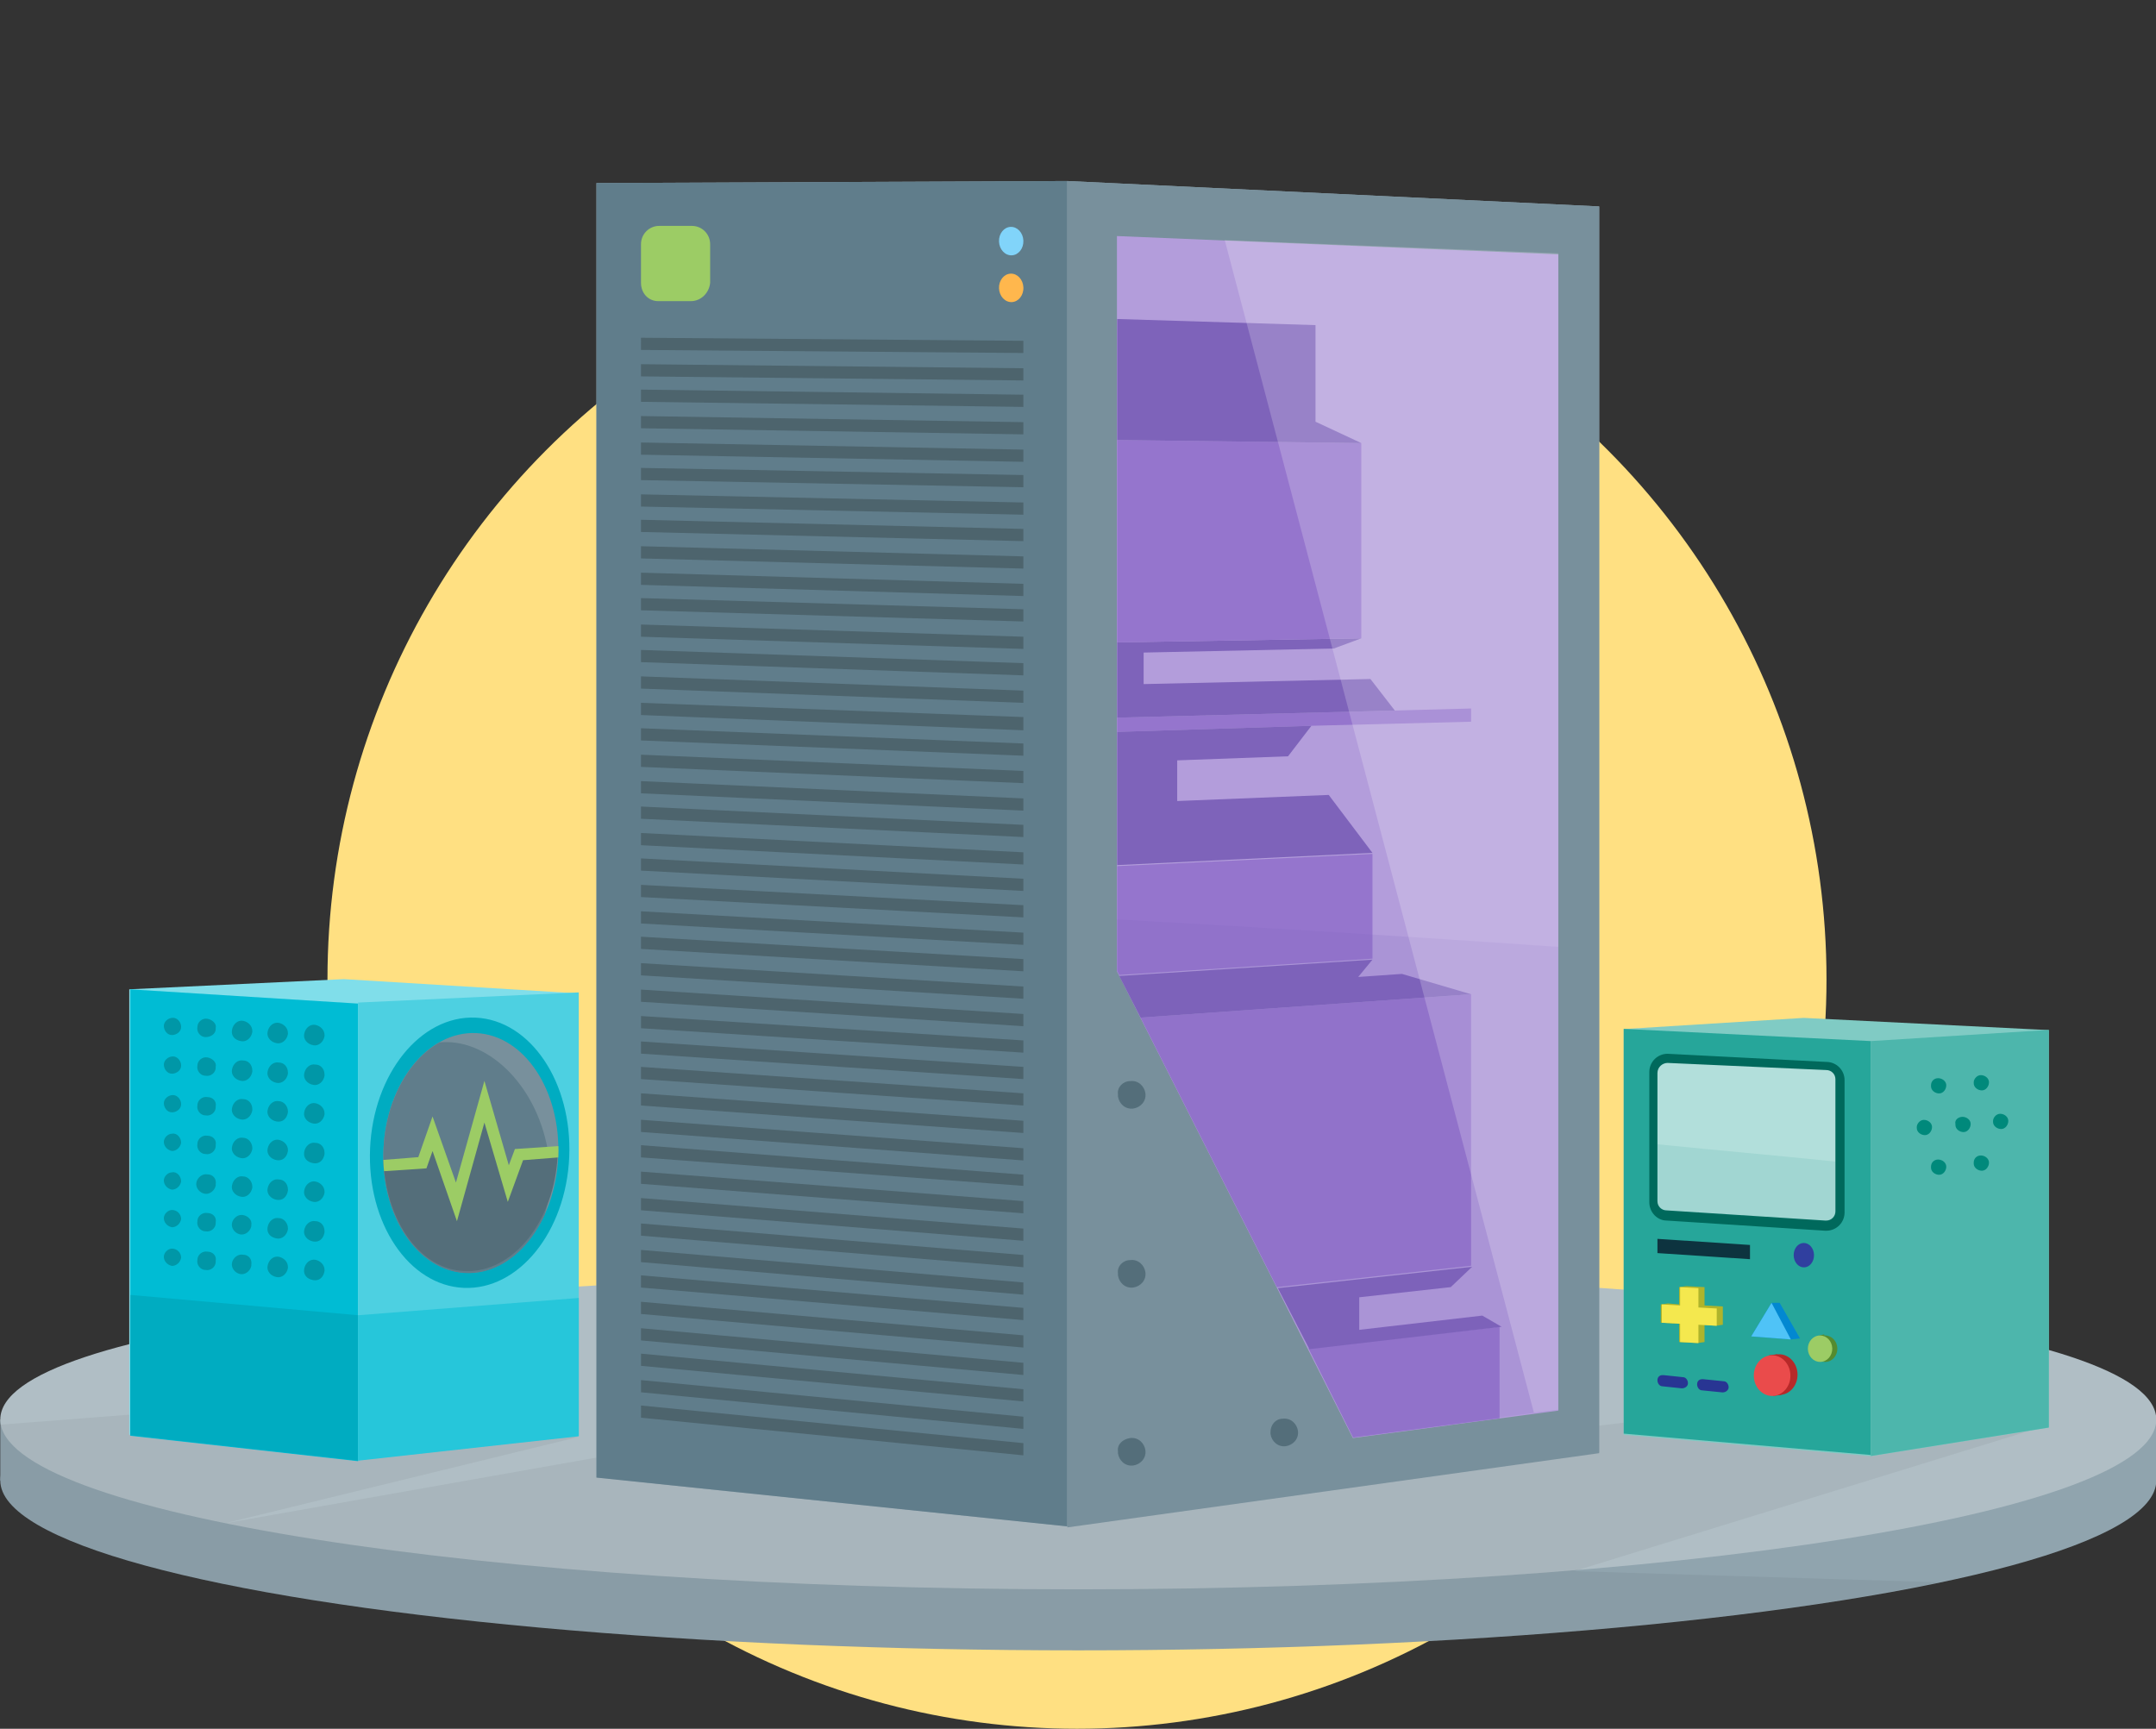 <?xml version="1.0" encoding="utf-8"?>
<!-- Generator: Adobe Illustrator 25.4.1, SVG Export Plug-In . SVG Version: 6.00 Build 0)  -->
<svg version="1.1" id="Layer_1" xmlns="http://www.w3.org/2000/svg" xmlns:xlink="http://www.w3.org/1999/xlink" x="0px" y="0px"
	 viewBox="0 0 212 170" style="enable-background:new 0 0 212 170;" xml:space="preserve">
<rect x="0" y="0" width="212" height="170" fill="#333333" stroke="none"/>
<style type="text/css">
	.st0{fill:#FFE082;}
	.st1{fill:#90A4AE;}
	.st2{fill:#B0BEC5;}
	.st3{opacity:5.000000e-02;enable-background:new    ;}
	.st4{fill:#80CBC4;}
	.st5{fill:#26A69A;}
	.st6{fill:#4DB6AC;}
	.st7{fill:#00897B;}
	.st8{fill:#00695C;}
	.st9{fill:#B2DFDB;}
	.st10{opacity:0.1;fill:#00897B;enable-background:new    ;}
	.st11{fill:#0D333F;}
	.st12{fill:#303F9F;}
	.st13{fill:#B72929;}
	.st14{fill:#EA4B4B;}
	.st15{fill:#558B2F;}
	.st16{fill:#9CCC65;}
	.st17{fill:#0288D1;}
	.st18{fill:#4FC3F7;}
	.st19{fill:#283593;}
	.st20{fill:#AFB42B;}
	.st21{fill:#F4E84E;}
	.st22{fill:#80DEEA;}
	.st23{fill:#00BCD4;}
	.st24{fill:#4DD0E1;}
	.st25{fill:#00ACC1;}
	.st26{fill:#26C6DA;}
	.st27{fill:#78909C;}
	.st28{clip-path:url(#SVGID_00000047768452084115326270000002740696239737228465_);}
	.st29{fill:#607D8B;}
	.st30{fill:#546E7A;}
	.st31{fill:#0097A7;}
	.st32{fill:#B39DDB;}
	.st33{fill:#9575CD;}
	.st34{fill:#7E63BA;}
	.st35{opacity:0.15;fill:#7E63BA;enable-background:new    ;}
	.st36{opacity:0.2;fill:#FFFFFF;enable-background:new    ;}
	.st37{fill:#4D646D;}
	.st38{fill:#FFB74D;}
	.st39{fill:#81D4FA;}
</style>
<circle id="back_circle_00000176041545281643642370000015421647825471741066_" class="st0" cx="105.9" cy="96.3" r="73.7"/>
<g id="platform_00000106858145559709303940000007426635278110644628_" transform="translate(52.728 107.289)">
	<ellipse id="Ellipse_856" class="st1" cx="53.3" cy="38.3" rx="106" ry="16.7"/>
	<rect id="Rectangle_1213" x="-52.7" y="32.3" class="st1" width="212" height="6"/>
	<path id="Path_1639" class="st2" d="M159.3,32.3c0,9.2-47.5,16.7-106,16.7s-106-7.5-106-16.7s47.5-14.5,106-14.5
		S159.3,23.1,159.3,32.3z"/>
</g>
<path id="shadow_00000131325108401584785170000015290770193885443992_" class="st3" d="M159.7,139.9l-7.6,0.9l-79.7,0.1l-50.3,8.9
	l34.8-8.5l-44-2.2L0,140.1v5.5h0c0,9.2,47.5,16.7,106,16.7c30.8,0,58.5-2.1,77.9-5.4l6.9-1.3c0,0,0,0,0,0l-36-1.1l46.7-14.4
	L159.7,139.9z"/>
<g id="oem_device_manufacturers" transform="translate(65.511 0)">
	<g id="right_object" transform="translate(146.85 82.295)">
		<path id="right_object_body" class="st4" d="M-35,17.8l-17.7,1.1v39.9l24.3,2.1l17.5-2.8V19L-35,17.8z"/>
		<g id="right_object_sides" transform="translate(0 1.082)">
			<path id="Path_1640" class="st5" d="M-52.7,17.8l24.3,1.2v40.7l-24.3-2.1V17.8z"/>
			<path id="Path_1641" class="st6" d="M-10.9,17.9v39.1l-17.5,2.8V19L-10.9,17.9z"/>
		</g>
		<g id="right_object_details" transform="translate(2.416 3.53)">
			<path id="holes" class="st7" d="M-24.2,20.2c0.4,0,0.8,0.3,0.8,0.7c0,0.4-0.3,0.8-0.7,0.8c-0.4,0-0.8-0.3-0.8-0.7
				c0,0,0-0.1,0-0.1C-24.9,20.5-24.6,20.2-24.2,20.2z M-24.2,28.2c0.4,0,0.8,0.3,0.8,0.7c0,0.4-0.3,0.8-0.7,0.8
				c-0.4,0-0.8-0.3-0.8-0.7c0,0,0-0.1,0-0.1C-24.9,28.5-24.6,28.2-24.2,28.2L-24.2,28.2z M-25.6,24.3c0.4,0,0.8,0.3,0.8,0.7
				c0,0.4-0.3,0.8-0.7,0.8c-0.4,0-0.8-0.3-0.8-0.7c0,0,0-0.1,0-0.1C-26.3,24.7-26,24.3-25.6,24.3L-25.6,24.3z M-21.8,24
				c0.4,0,0.8,0.3,0.8,0.7c0,0.4-0.3,0.8-0.7,0.8c-0.4,0-0.8-0.3-0.8-0.7c0,0,0-0.1,0-0.1C-22.6,24.3-22.2,24-21.8,24L-21.8,24z
				 M-20,19.9c0.4,0,0.8,0.3,0.8,0.7c0,0.4-0.3,0.8-0.7,0.8c-0.4,0-0.8-0.3-0.8-0.7c0,0,0-0.1,0-0.1C-20.7,20.3-20.4,19.9-20,19.9
				L-20,19.9z M-20,27.8c0.4,0,0.8,0.3,0.8,0.7c0,0.4-0.3,0.8-0.7,0.8c-0.4,0-0.8-0.3-0.8-0.7c0,0,0-0.1,0-0.1
				C-20.7,28.1-20.4,27.8-20,27.8L-20,27.8z M-18.1,23.7c0.4,0,0.8,0.3,0.8,0.7c0,0.4-0.3,0.8-0.7,0.8c-0.4,0-0.8-0.3-0.8-0.7
				c0,0,0-0.1,0-0.1C-18.8,24.1-18.5,23.7-18.1,23.7L-18.1,23.7z"/>
			<g id="display">
				<path id="Path_1642" class="st8" d="M-50.8,17.8c-1,0-1.8,0.8-1.8,1.8v12.8c0,1,0.8,1.8,1.7,1.8l15.6,1c0,0,0.1,0,0.1,0
					c1,0,1.8-0.8,1.8-1.8v-13c0-1-0.8-1.8-1.8-1.8L-50.8,17.8L-50.8,17.8z"/>
				<path id="Path_1643" class="st9" d="M-50.8,18.7l15.6,0.7c0.5,0,0.9,0.4,0.9,0.9v13c0,0.5-0.4,0.9-0.9,0.9h-0.1l-15.6-1
					c-0.5,0-0.9-0.4-0.9-0.9V19.7C-51.8,19.1-51.3,18.7-50.8,18.7L-50.8,18.7z"/>
				<path id="Path_1644" class="st10" d="M-51.8,26.7v5.7c0,0.5,0.4,0.9,0.9,0.9l15.6,1h0.1c0.5,0,0.9-0.4,0.9-0.9v-5
					C-40.1,27.8-45.9,27.3-51.8,26.7z"/>
			</g>
			<path id="wide_port" class="st11" d="M-51.8,36v1.4l9.1,0.6v-1.4L-51.8,36z"/>
			
				<ellipse id="Ellipse_857" transform="matrix(1 -1.656242e-02 1.656242e-02 1 -0.627 -0.615)" class="st12" cx="-37.4" cy="37.6" rx="1" ry="1.2"/>
			<g id="big_red" transform="translate(10.281 29.446)">
				
					<ellipse id="Ellipse_858" transform="matrix(1 -1.671948e-02 1.671948e-02 1 -0.339 -0.834)" class="st13" cx="-50.1" cy="19.9" rx="1.8" ry="2"/>
				<path id="Path_1645" class="st13" d="M-51.1,18l0.8-0.1l0.4,4l-0.8,0.1L-51.1,18z"/>
				
					<ellipse id="Ellipse_859" transform="matrix(1 -1.671948e-02 1.671948e-02 1 -0.341 -0.847)" class="st14" cx="-50.8" cy="20" rx="1.8" ry="2"/>
			</g>
			<g id="medium_green" transform="translate(15.698 27.598)">
				
					<ellipse id="Ellipse_860" transform="matrix(1 -1.671948e-02 1.671948e-02 1 -0.328 -0.849)" class="st15" cx="-51" cy="19.2" rx="1.2" ry="1.3"/>
				<path id="Path_1646" class="st15" d="M-51.6,17.9l0.5-0.1l0.3,2.6l-0.5,0.1L-51.6,17.9z"/>
				
					<ellipse id="Ellipse_861" transform="matrix(1 -1.671948e-02 1.671948e-02 1 -0.329 -0.858)" class="st16" cx="-51.5" cy="19.2" rx="1.2" ry="1.3"/>
			</g>
			<g id="big_blue" transform="translate(10.119 24.393)">
				<path id="Path_1647" class="st17" d="M-50.7,17.9l-2,3.3l3.9,0.3l0.9-0.1l-2-3.5L-50.7,17.9z"/>
				<path id="Path_1648" class="st18" d="M-50.7,17.9l-2,3.3l3.9,0.3L-50.7,17.9z"/>
			</g>
			<path id="port_02" class="st19" d="M-45.4,51.1l-2-0.2c-0.3,0-0.5-0.3-0.5-0.6l0,0c0-0.3,0.2-0.5,0.5-0.5c0,0,0,0,0.1,0l2,0.2
				c0.3,0,0.5,0.3,0.5,0.6l0,0C-44.8,50.8-45,51.1-45.4,51.1C-45.3,51.1-45.3,51.1-45.4,51.1z"/>
			<path id="port_01" class="st19" d="M-49.4,50.7l-1.9-0.2c-0.3,0-0.5-0.3-0.5-0.6l0,0c0-0.3,0.2-0.5,0.5-0.5c0,0,0,0,0.1,0
				l1.9,0.2c0.3,0,0.5,0.3,0.5,0.6l0,0C-48.8,50.5-49.1,50.7-49.4,50.7C-49.3,50.7-49.4,50.7-49.4,50.7z"/>
			<g id="cross" transform="translate(1.23 22.848)">
				<path id="Path_1649" class="st20" d="M-50.9,17.9l0.7-0.1l1.8,0.1v1.8l1.8,0.1v1.8l-0.7,0.1l-1.1-0.1v1.7l-0.7,0.1l-1.8-0.1
					v-1.8l-1.8-0.1v-1.8l0.7-0.1l1.1,0.1V17.9z"/>
				<path id="Path_1650" class="st21" d="M-47.2,20l-1.8-0.1V18l-1.8-0.1v1.8l-1.8-0.1v1.8l1.8,0.1v1.8l1.8,0.1v-1.8l1.8,0.1V20z"/>
			</g>
		</g>
	</g>
	<g id="left_object" transform="translate(0 78.484)">
		<path id="left_object_body" class="st22" d="M-31.7,17.8l-21.1,1v43.8l22.4,2.5l21.7-2.4V19.2L-31.7,17.8z"/>
		<g id="left_object_sides" transform="translate(0 1.005)">
			<path id="Path_1651" class="st23" d="M-52.7,17.8l22.4,1.4v45l-22.4-2.5V17.8z"/>
			<path id="Path_1652" class="st24" d="M-8.6,61.7l-21.7,2.4v-45l21.7-1V61.7z"/>
		</g>
		<g id="left_object_details" transform="translate(0 3.401)">
			<g id="bottom_border" transform="translate(0 27.652)">
				<path id="Path_1653" class="st25" d="M-52.7,31.6l22.4,2.5V19.8l-22.4-2V31.6z"/>
				<path id="Path_1654" class="st26" d="M-8.6,18.1l-21.7,1.7v14.3l21.7-2.4V18.1z"/>
			</g>
			<g id="display-2" transform="translate(23.041 0)">
				
					<ellipse id="Ellipse_862" transform="matrix(4.346241e-02 -0.999 0.999 4.346241e-02 -71.997 -12.254)" class="st25" cx="-42.4" cy="31.5" rx="13.3" ry="9.8"/>
				
					<ellipse id="Ellipse_863" transform="matrix(4.346241e-02 -0.999 0.999 4.346241e-02 -71.884 -12.134)" class="st27" cx="-42.3" cy="31.5" rx="11.8" ry="8.6"/>
				<g id="Group_998" transform="translate(1.38 1.505)">
					<g>
						<defs>
							
								<ellipse id="SVGID_1_" transform="matrix(4.346241e-02 -0.999 0.999 4.346241e-02 -71.7 -14.953)" cx="-43.7" cy="30" rx="11.8" ry="8.6"/>
						</defs>
						<clipPath id="SVGID_00000017487595181829168950000000848293632359278517_">
							<use xlink:href="#SVGID_1_"  style="overflow:visible;"/>
						</clipPath>
						
							<g id="Group_997" transform="translate(0 0)" style="clip-path:url(#SVGID_00000017487595181829168950000000848293632359278517_);">
							
								<ellipse id="Ellipse_864" transform="matrix(0.967 -0.254 0.254 0.967 -9.216 -10.354)" class="st29" cx="-44.8" cy="30.6" rx="8.7" ry="11.7"/>
							<path id="Path_1655" class="st30" d="M-38.9,30.3l-1,2.8l-2.4-8.1l-2.7,9.8l-2.4-6.7l-1,2.8l-3.8,0.3
								c0.4,5.7,3.7,10.3,8,10.4c4.7,0.2,8.8-4.9,9.1-11.4c0-0.1,0-0.2,0-0.3L-38.9,30.3z"/>
							<path id="Path_1657" class="st16" d="M-45,36.7l-2.4-6.9l-0.6,1.7l-4.5,0.3c-0.3,0-0.6-0.2-0.6-0.5c0-0.3,0.2-0.6,0.5-0.6
								c0,0,0,0,0,0l3.8-0.3l1.4-4l2.3,6.5l2.8-10l2.4,8.3l0.6-1.6l4.5-0.3c0.3,0,0.6,0.2,0.6,0.5c0,0.3-0.2,0.5-0.5,0.6l-3.8,0.3
								l-1.5,4.1l-2.3-7.8L-45,36.7z"/>
						</g>
					</g>
				</g>
			</g>
			<path id="holes-2" class="st31" d="M-47.7,19.1c0,0.5-0.5,0.8-0.9,0.8c-0.5,0-0.8-0.5-0.8-0.9c0-0.4,0.4-0.8,0.9-0.8
				C-48.1,18.2-47.7,18.6-47.7,19.1z M-45.1,18.3c-0.5-0.1-1,0.3-1,0.8c-0.1,0.5,0.3,1,0.8,1s1-0.3,1-0.8c0,0,0-0.1,0-0.1
				C-44.2,18.8-44.6,18.4-45.1,18.3C-45.1,18.3-45.1,18.3-45.1,18.3L-45.1,18.3z M-41.6,18.5c-0.5-0.1-1,0.3-1.1,0.9s0.3,1,0.9,1.1
				c0.5,0.1,1-0.3,1.1-0.9c0,0,0-0.1,0-0.1C-40.7,19-41.1,18.6-41.6,18.5L-41.6,18.5z M-38.1,18.7c-0.5-0.1-1,0.3-1.1,0.9
				c-0.1,0.5,0.3,1,0.9,1.1c0.5,0.1,1-0.3,1.1-0.9c0,0,0-0.1,0-0.1C-37.2,19.2-37.6,18.8-38.1,18.7C-38.1,18.7-38.1,18.7-38.1,18.7
				L-38.1,18.7z M-47.7,22.9c0,0.5-0.5,0.8-0.9,0.8c-0.5,0-0.8-0.5-0.8-0.9c0-0.4,0.4-0.8,0.9-0.8C-48.1,22-47.7,22.4-47.7,22.9
				L-47.7,22.9z M-45.1,22.1c-0.5-0.1-1,0.3-1,0.8c-0.1,0.5,0.3,1,0.8,1c0.5,0.1,1-0.3,1-0.8c0,0,0-0.1,0-0.1
				C-44.2,22.6-44.6,22.2-45.1,22.1C-45.1,22.1-45.1,22.1-45.1,22.1L-45.1,22.1z M-41.6,22.4c-0.5-0.1-1,0.3-1.1,0.9
				c-0.1,0.5,0.3,1,0.9,1.1c0.5,0.1,1-0.3,1.1-0.9c0,0,0-0.1,0-0.1C-40.7,22.8-41.1,22.4-41.6,22.4C-41.6,22.4-41.6,22.4-41.6,22.4
				L-41.6,22.4z M-38.1,22.6c-0.5-0.1-1,0.3-1.1,0.9c-0.1,0.5,0.3,1,0.9,1.1c0.5,0.1,1-0.3,1.1-0.9c0,0,0-0.1,0-0.1
				C-37.2,23-37.6,22.6-38.1,22.6C-38.1,22.6-38.1,22.6-38.1,22.6L-38.1,22.6z M-47.7,26.7c0,0.5-0.5,0.8-0.9,0.8
				c-0.5,0-0.8-0.5-0.8-0.9c0-0.4,0.4-0.8,0.9-0.8C-48.1,25.8-47.7,26.2-47.7,26.7L-47.7,26.7z M-45.1,26c-0.5-0.1-1,0.3-1,0.8
				c-0.1,0.5,0.3,1,0.8,1c0.5,0.1,1-0.3,1-0.8c0,0,0-0.1,0-0.1C-44.2,26.4-44.6,26-45.1,26C-45.1,25.9-45.1,25.9-45.1,26L-45.1,26z
				 M-41.6,26.2c-0.5-0.1-1,0.3-1.1,0.9c-0.1,0.5,0.3,1,0.9,1.1c0.5,0.1,1-0.3,1.1-0.9c0,0,0-0.1,0-0.1
				C-40.7,26.6-41.1,26.2-41.6,26.2C-41.6,26.2-41.6,26.2-41.6,26.2L-41.6,26.2z M-38.1,26.4c-0.5-0.1-1,0.3-1.1,0.9
				c-0.1,0.5,0.3,1,0.9,1.1s1-0.3,1.1-0.9c0,0,0-0.1,0-0.1C-37.2,26.9-37.6,26.4-38.1,26.4C-38.1,26.4-38.1,26.4-38.1,26.4
				L-38.1,26.4z M-47.7,30.5c-0.1,0.5-0.5,0.8-0.9,0.8c-0.5-0.1-0.8-0.5-0.8-0.9c0-0.4,0.4-0.8,0.8-0.8
				C-48.1,29.5-47.7,30-47.7,30.5L-47.7,30.5z M-45.1,29.8c-0.5-0.1-1,0.3-1,0.8c-0.1,0.5,0.3,1,0.8,1c0.5,0.1,1-0.3,1-0.8
				c0,0,0-0.1,0-0.1C-44.2,30.2-44.6,29.8-45.1,29.8C-45.1,29.8-45.1,29.8-45.1,29.8L-45.1,29.8z M-41.6,30c-0.5-0.1-1,0.3-1.1,0.9
				c-0.1,0.5,0.3,1,0.9,1.1c0.5,0.1,1-0.3,1.1-0.9c0,0,0-0.1,0-0.1C-40.7,30.5-41.1,30-41.6,30C-41.6,30-41.6,30-41.6,30L-41.6,30z
				 M-38.1,30.2c-0.5-0.1-1,0.3-1.1,0.9c-0.1,0.5,0.3,1,0.9,1.1s1-0.3,1.1-0.9c0,0,0-0.1,0-0.1C-37.2,30.7-37.6,30.3-38.1,30.2
				C-38.1,30.2-38.1,30.2-38.1,30.2L-38.1,30.2z M-47.7,34.3c-0.1,0.5-0.5,0.8-0.9,0.8c-0.5-0.1-0.8-0.5-0.8-0.9
				c0-0.4,0.4-0.8,0.8-0.8C-48.1,33.3-47.7,33.8-47.7,34.3L-47.7,34.3z M-45.1,33.6c-0.5-0.1-1,0.3-1.1,0.8c-0.1,0.5,0.3,1,0.8,1.1
				s1-0.3,1.1-0.8c0,0,0-0.1,0-0.1C-44.2,34-44.6,33.6-45.1,33.6C-45.1,33.6-45.1,33.6-45.1,33.6L-45.1,33.6z M-41.6,33.8
				c-0.5-0.1-1,0.3-1.1,0.9c-0.1,0.5,0.3,1,0.9,1.1c0.5,0.1,1-0.3,1.1-0.9c0,0,0-0.1,0-0.1C-40.7,34.3-41.1,33.8-41.6,33.8
				C-41.6,33.8-41.6,33.8-41.6,33.8L-41.6,33.8z M-38.1,34.1c-0.5-0.1-1,0.3-1.1,0.9c-0.1,0.5,0.3,1,0.9,1.1s1-0.3,1.1-0.9
				c0,0,0-0.1,0-0.1C-37.2,34.5-37.6,34.1-38.1,34.1C-38.1,34.1-38.1,34.1-38.1,34.1L-38.1,34.1z M-47.7,38
				c-0.1,0.5-0.5,0.8-0.9,0.8c-0.5-0.1-0.8-0.5-0.8-0.9c0-0.4,0.4-0.8,0.8-0.8C-48.1,37.1-47.7,37.5-47.7,38L-47.7,38z M-45.1,37.4
				c-0.5-0.1-1,0.3-1,0.8c-0.1,0.5,0.3,1,0.8,1c0.5,0.1,1-0.3,1-0.8c0,0,0-0.1,0-0.1C-44.2,37.8-44.6,37.4-45.1,37.4
				C-45.1,37.4-45.1,37.4-45.1,37.4L-45.1,37.4z M-41.6,37.6c-0.5-0.1-1,0.3-1.1,0.8c-0.1,0.5,0.3,1,0.8,1.1c0.5,0.1,1-0.3,1.1-0.8
				c0,0,0-0.1,0-0.1C-40.7,38.1-41.1,37.7-41.6,37.6C-41.6,37.6-41.6,37.6-41.6,37.6L-41.6,37.6z M-38.1,37.9
				c-0.5-0.1-1,0.3-1.1,0.9s0.3,1,0.9,1.1c0.5,0.1,1-0.3,1.1-0.9c0,0,0-0.1,0-0.1C-37.2,38.4-37.6,37.9-38.1,37.9
				C-38.1,37.9-38.1,37.9-38.1,37.9L-38.1,37.9z M-47.7,41.8c-0.1,0.5-0.5,0.8-0.9,0.8c-0.5-0.1-0.8-0.5-0.8-0.9
				c0-0.4,0.4-0.8,0.8-0.8C-48.1,40.9-47.7,41.3-47.7,41.8L-47.7,41.8z M-45.1,41.2c-0.5-0.1-1,0.3-1,0.8c-0.1,0.5,0.3,1,0.8,1
				c0.5,0.1,1-0.3,1-0.8c0,0,0-0.1,0-0.1C-44.2,41.6-44.6,41.2-45.1,41.2C-45.1,41.2-45.1,41.2-45.1,41.2L-45.1,41.2z M-41.6,41.5
				c-0.5-0.1-1,0.3-1.1,0.8c-0.1,0.5,0.3,1,0.8,1.1c0.5,0.1,1-0.3,1.1-0.8c0,0,0-0.1,0-0.1C-40.7,41.9-41.1,41.5-41.6,41.5
				C-41.6,41.5-41.6,41.5-41.6,41.5L-41.6,41.5z M-38.1,41.7c-0.5-0.1-1,0.3-1.1,0.9c-0.1,0.5,0.3,1,0.9,1.1c0.5,0.1,1-0.3,1.1-0.9
				c0,0,0-0.1,0-0.1C-37.2,42.2-37.6,41.8-38.1,41.7C-38.1,41.7-38.1,41.7-38.1,41.7L-38.1,41.7z M-34.5,18.9
				c-0.5-0.1-1,0.3-1.1,0.9c-0.1,0.5,0.3,1,0.9,1.1c0.5,0.1,1-0.3,1.1-0.9c0,0,0-0.1,0-0.1C-33.6,19.4-34,19-34.5,18.9L-34.5,18.9z
				 M-34.5,22.8c-0.5-0.1-1,0.3-1.1,0.9c-0.1,0.5,0.3,1,0.9,1.1c0.5,0.1,1-0.3,1.1-0.9c0,0,0-0.1,0-0.1
				C-33.6,23.2-34,22.8-34.5,22.8C-34.5,22.8-34.5,22.8-34.5,22.8L-34.5,22.8z M-34.5,26.6c-0.5-0.1-1,0.3-1.1,0.9
				c-0.1,0.5,0.3,1,0.9,1.1c0.5,0.1,1-0.3,1.1-0.9c0,0,0-0.1,0-0.1C-33.6,27.1-34,26.7-34.5,26.6L-34.5,26.6z M-34.5,30.5
				c-0.5-0.1-1,0.3-1.1,0.9s0.3,1,0.9,1.1s1-0.3,1.1-0.9c0,0,0-0.1,0-0.1C-33.6,30.9-34,30.5-34.5,30.5L-34.5,30.5z M-34.5,34.3
				c-0.5-0.1-1,0.3-1.1,0.9c-0.1,0.5,0.3,1,0.9,1.1c0.5,0.1,1-0.3,1.1-0.9c0,0,0-0.1,0-0.1C-33.6,34.8-34,34.4-34.5,34.3
				C-34.5,34.3-34.5,34.3-34.5,34.3L-34.5,34.3z M-34.5,38.2c-0.5-0.1-1,0.3-1.1,0.9c-0.1,0.5,0.3,1,0.9,1.1s1-0.3,1.1-0.9
				c0,0,0-0.1,0-0.1C-33.6,38.6-34,38.2-34.5,38.2L-34.5,38.2z M-34.5,42c-0.5-0.1-1,0.3-1.1,0.9s0.3,1,0.9,1.1s1-0.3,1.1-0.9
				c0,0,0-0.1,0-0.1C-33.6,42.5-34,42.1-34.5,42C-34.5,42-34.5,42-34.5,42L-34.5,42z"/>
		</g>
	</g>
	<g id="middle_object" transform="translate(45.838)">
		<path id="middle_object_body_00000124160255251183277870000010783460853273087360_" class="st1" d="M-6.4,17.8L-52.7,18v127.3
			l46.3,4.8l52.3-7.3V20.3L-6.4,17.8z"/>
		<g id="middle_object_sides_00000012469040868467262750000017609790968996668596_">
			<path id="Path_1658" class="st29" d="M-52.7,18v127.3l46.3,4.8V17.8L-52.7,18z"/>
			<path id="Path_1659" class="st27" d="M-6.4,17.8v132.4l52.3-7.3V20.3L-6.4,17.8z"/>
		</g>
		<g id="middle_object_details" transform="translate(4.38 4.513)">
			<path id="window" class="st32" d="M-5.9,18.7l43.4,1.8v113.7l-20.2,2.7L-5.9,91L-5.9,18.7z"/>
			<g id="insides" transform="translate(46.825 9.058)">
				<path id="Path_1660" class="st33" d="M-17.9,57.4v-1.3l-7.5,0.2l-27.3,0.7v1.4l19.1-0.6L-17.9,57.4z"/>
				<path id="Path_1661" class="st34" d="M-27.8,53.2l-22.3,0.5v-3.1l18.7-0.4l2.7-1l-24,0.4v7.4l27.3-0.7L-27.8,53.2z"/>
				<path id="Path_1662" class="st33" d="M-28.7,49.2V30l0,0l-24-0.3v19.9L-28.7,49.2L-28.7,49.2z"/>
				<path id="Path_1663" class="st34" d="M-33.2,27.9v-9.5l-19.5-0.6v11.9l24,0.3L-33.2,27.9z"/>
				<path id="Path_1664" class="st34" d="M-31.9,64.6l-14.9,0.6v-4l10.9-0.4l2.3-3l-19.1,0.6v13.1l25.1-1.2L-31.9,64.6z"/>
				<path id="Path_1665" class="st33" d="M-33.9,119l4.4,8.8l14.4-1.9v-9l0,0L-33.9,119z"/>
				<path id="Path_1666" class="st33" d="M-27.6,70.4l-25.1,1.2v10.3l0.2,0.4l24.9-1.6L-27.6,70.4z"/>
				<path id="Path_1667" class="st33" d="M-17.9,84.2l-32.5,2.3l13.4,26.5l19.1-2.1L-17.9,84.2z"/>
				<path id="Path_1668" class="st34" d="M-16.8,115.8l-12.1,1.4v-3.2l9-1l2.1-2l0,0l-19.1,2.1l3.1,6l18.9-2.2L-16.8,115.8z"/>
				<path id="Path_1669" class="st34" d="M-17.9,84.2l-6.8-2l-4.3,0.3l1.4-1.7l-24.9,1.6l2.1,4.1L-17.9,84.2L-17.9,84.2z"/>
			</g>
			<path id="reflex" class="st35" d="M-5.9,85.9V91l23.2,45.8l20.2-2.7V88.6C23.1,87.6,8.6,86.7-5.9,85.9z"/>
			<path id="glare" class="st36" d="M35.1,134.4l2.4-0.3V20.4L4.7,19.1L35.1,134.4z"/>
			<path id="pins" class="st30" d="M-4.6,101.8c0.8-0.1,1.4,0.5,1.5,1.2c0.1,0.8-0.5,1.4-1.2,1.5c-0.8,0.1-1.4-0.5-1.5-1.2
				c0-0.1,0-0.1,0-0.2C-5.9,102.4-5.3,101.8-4.6,101.8z M10.4,135c0.8-0.1,1.4,0.5,1.5,1.2c0.1,0.8-0.5,1.4-1.2,1.5
				c-0.8,0.1-1.4-0.5-1.5-1.2c0-0.1,0-0.1,0-0.2C9.2,135.6,9.7,135,10.4,135z M-4.6,136.9c0.8-0.1,1.4,0.5,1.5,1.2
				c0.1,0.8-0.5,1.4-1.2,1.5c-0.8,0.1-1.4-0.5-1.5-1.2c0-0.1,0-0.1,0-0.2C-5.9,137.5-5.3,137-4.6,136.9z M-4.6,119.4
				c0.8-0.1,1.4,0.5,1.5,1.2c0.1,0.8-0.5,1.4-1.2,1.5c-0.8,0.1-1.4-0.5-1.5-1.2c0-0.1,0-0.1,0-0.2C-5.9,120-5.3,119.4-4.6,119.4
				L-4.6,119.4z"/>
			<path id="vents" class="st37" d="M-15.1,97.8v1.2l-37.6-2.4v-1.2L-15.1,97.8z M-52.7,103v1.2l37.6,2.7v-1.2L-52.7,103z
				 M-52.7,92.8v1.2l37.6,2.4v-1.2L-52.7,92.8z M-52.7,97.9v1.2l37.6,2.5v-1.2L-52.7,97.9z M-52.7,100.4v1.2l37.6,2.6V103
				L-52.7,100.4z M-52.7,90.2v1.2l37.6,2.3v-1.2L-52.7,90.2z M-52.7,79.9v1.2l37.6,2v-1.2L-52.7,79.9z M-52.7,82.5v1.2l37.6,2v-1.2
				L-52.7,82.5z M-52.7,85.1v1.2l37.6,2.1v-1.2L-52.7,85.1z M-52.7,87.6v1.2l37.6,2.2v-1.2L-52.7,87.6z M-52.7,118.4v1.2l37.6,3.2
				v-1.2L-52.7,118.4z M-52.7,120.9v1.2l37.6,3.2v-1.2L-52.7,120.9z M-52.7,123.5v1.2l37.6,3.3v-1.2L-52.7,123.5z M-52.7,115.8v1.2
				l37.6,3.1v-1.2L-52.7,115.8z M-52.7,105.6v1.2l37.6,2.8v-1.2L-52.7,105.6z M-15.1,133.3v-1.2l-37.6-3.5v1.2L-15.1,133.3z
				 M-52.7,126.1v1.2l37.6,3.4v-1.2L-52.7,126.1z M-52.7,77.4v1.2l37.6,1.9v-1.2L-52.7,77.4z M-52.7,108.1v1.2l37.6,2.8V111
				L-52.7,108.1z M-52.7,113.3v1.2l37.6,3v-1.2L-52.7,113.3z M-52.7,110.7v1.2l37.6,2.9v-1.2L-52.7,110.7z M-52.7,46.6v1.2l37.6,0.9
				v-1.2L-52.7,46.6z M-52.7,39v1.2l37.6,0.7v-1.2L-52.7,39z M-52.7,36.4v1.2l37.6,0.6V37L-52.7,36.4z M-52.7,49.2v1.2l37.6,1v-1.2
				L-52.7,49.2z M-52.7,41.5v1.2l37.6,0.7v-1.2L-52.7,41.5z M-52.7,44.1v1.2l37.6,0.8v-1.2L-52.7,44.1z M-52.7,33.8V35l37.6,0.5
				v-1.2L-52.7,33.8z M-52.7,31.3v1.2l37.6,0.4v-1.2L-52.7,31.3z M-52.7,29.9l37.6,0.3V29l-37.6-0.3V29.9z M-15.1,137.4l-37.6-3.7
				v1.2l37.6,3.7V137.4z M-15.1,134.8l-37.6-3.6v1.2l37.6,3.6V134.8z M-52.7,72.3v1.2l37.6,1.7V74L-52.7,72.3z M-52.7,67.1v1.2
				l37.6,1.5v-1.2L-52.7,67.1z M-52.7,69.7v1.2l37.6,1.6v-1.2L-52.7,69.7z M-52.7,74.8V76l37.6,1.8v-1.2L-52.7,74.8z M-52.7,64.6
				v1.2l37.6,1.5V66L-52.7,64.6z M-52.7,51.8v1.2l37.6,1.1v-1.2L-52.7,51.8z M-52.7,54.3v1.2l37.6,1.1v-1.2L-52.7,54.3z M-52.7,56.9
				v1.2l37.6,1.2v-1.2L-52.7,56.9z M-52.7,62v1.2l37.6,1.4v-1.2L-52.7,62z M-52.7,59.4v1.2l37.6,1.3v-1.2L-52.7,59.4z"/>
			<path id="button" class="st16" d="M-47.8,25.1l-3.2,0c-1,0-1.7-0.8-1.7-1.8v-3.8c0-1,0.8-1.8,1.8-1.8l0,0h3.2
				c1,0,1.8,0.8,1.8,1.8c0,0,0,0,0,0v3.8C-46,24.3-46.8,25.1-47.8,25.1C-47.8,25.1-47.8,25.1-47.8,25.1z"/>
			
				<ellipse id="diod_02" transform="matrix(0.999 -4.070728e-02 4.070728e-02 0.999 -0.982 -0.644)" class="st38" cx="-16.3" cy="23.8" rx="1.2" ry="1.4"/>
			
				<ellipse id="diod_01" transform="matrix(0.999 -4.070728e-02 4.070728e-02 0.999 -0.796 -0.648)" class="st39" cx="-16.3" cy="19.2" rx="1.2" ry="1.4"/>
		</g>
	</g>
</g>
</svg>
